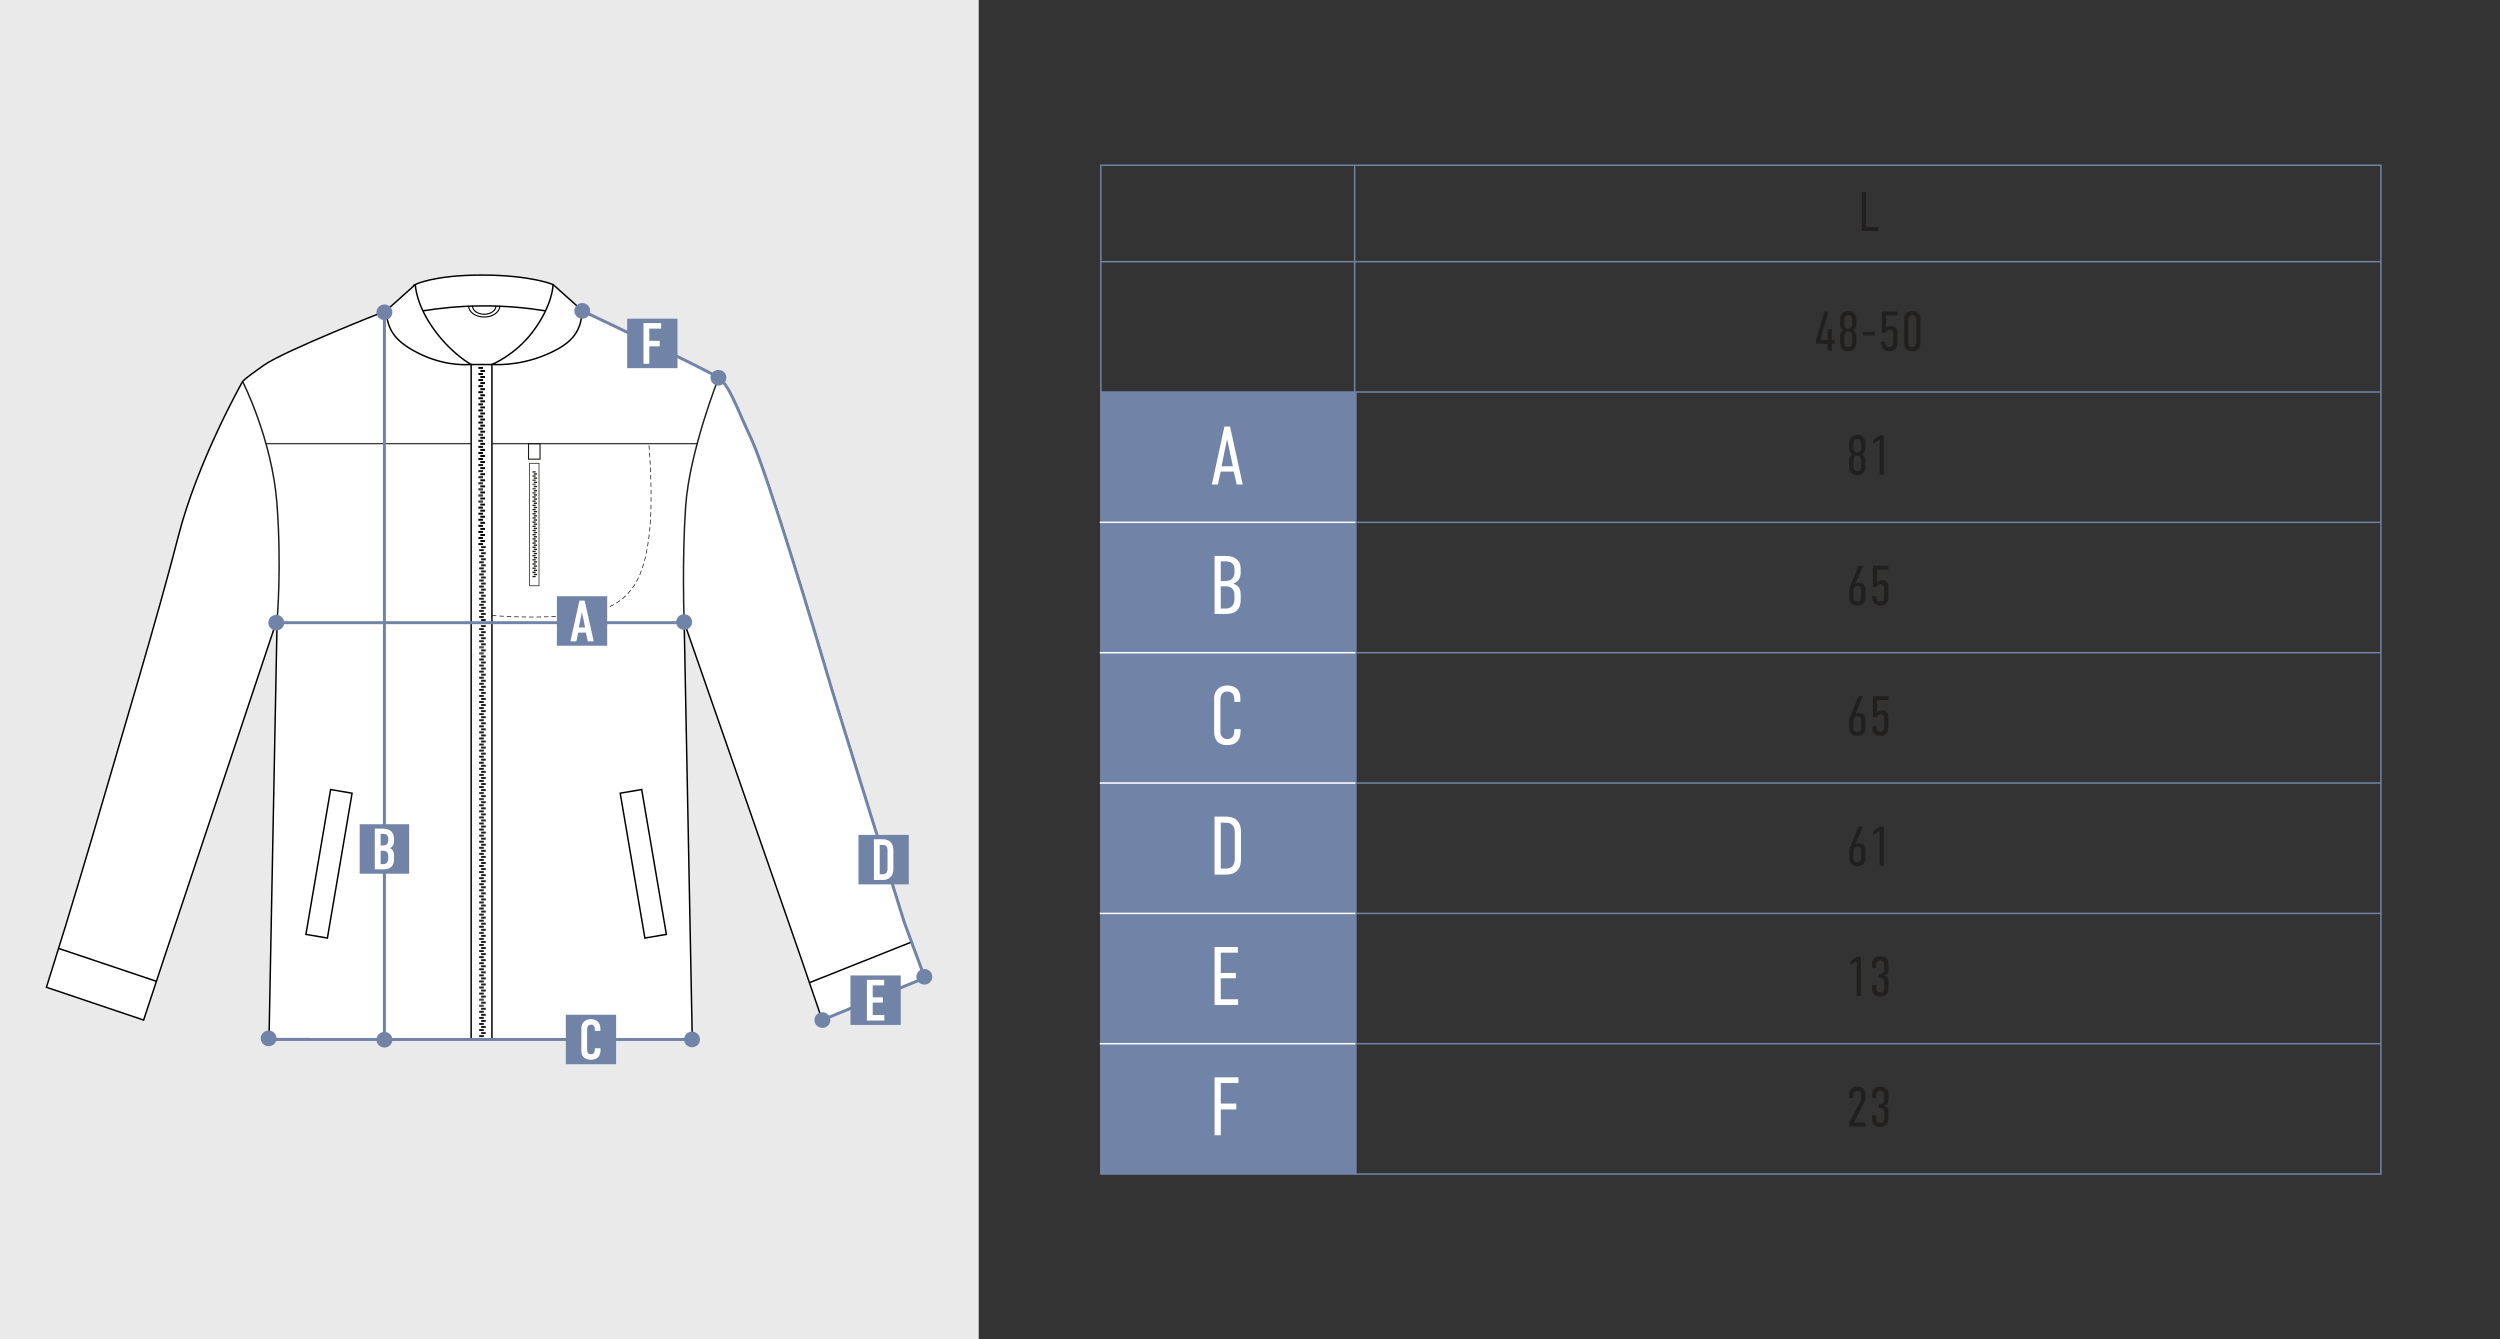 <?xml version="1.0" encoding="UTF-8"?> <svg xmlns="http://www.w3.org/2000/svg" id="_Слой_1" data-name="Слой_1" version="1.1" viewBox="0 0 1680 900"><rect x="0" y="0" width="1680" height="900" fill="#333333" stroke="none"/><defs><style> .st0 { fill: #221f1f; } .st1, .st2, .st3, .st4, .st5, .st6, .st7, .st8, .st9 { stroke-miterlimit: 10; } .st1, .st2, .st3, .st10, .st6, .st7, .st8, .st9 { fill: none; } .st1, .st3, .st5 { stroke: #000; } .st2, .st3 { stroke-width: .75px; } .st2, .st4, .st6, .st8 { stroke: #1d1d1b; } .st11, .st4, .st5 { fill: #fff; } .st4, .st8 { stroke-width: .5px; } .st10 { stroke: #fff; stroke-linejoin: round; } .st7, .st9 { stroke: #7184a8; } .st8 { stroke-dasharray: 3 2; } .st12 { fill: #1d1d1b; } .st13 { fill: #7184a8; } .st14 { fill: #eaeaea; } .st9 { stroke-width: 2px; } </style></defs><rect class="st14" width="657.69" height="900"></rect><polyline class="st7" points="910.11 111.05 1600 111.05 1600 788.96 910.11 788.96"></polyline><rect class="st7" x="739.77" y="111.04" width="170.55" height="677.92"></rect><line class="st7" x1="739.77" y1="175.84" x2="1600" y2="175.84"></line><line class="st7" x1="739.29" y1="263.43" x2="1599.9" y2="263.43"></line><line class="st7" x1="910.32" y1="351.02" x2="1600" y2="351.02"></line><line class="st7" x1="910.32" y1="438.61" x2="1600" y2="438.61"></line><line class="st7" x1="910.32" y1="526.2" x2="1600" y2="526.2"></line><line class="st7" x1="910.32" y1="613.79" x2="1600" y2="613.79"></line><line class="st7" x1="910.32" y1="701.37" x2="1600" y2="701.37"></line><path class="st0" d="M1253.99,128.84v23.74h8.32v2.6h-11.14v-26.34h2.82Z"></path><g><path class="st0" d="M1228.78,209.33l-5.61,19.19h4.97v-7.3h2.82v7.34h1.88v2.48h-1.88v4.63h-2.82v-4.63h-7.79v-2.48l5.68-19.23h2.75Z"></path><path class="st0" d="M1247.48,217.76c0,1.32-.19,2.82-2.11,4.18,1.84,1.17,2.11,3.01,2.11,4.4v3.95c0,.68-.04,5.76-5.46,5.76s-5.46-5.08-5.46-5.76v-3.95c0-1.39.26-3.24,2.11-4.4-1.92-1.35-2.11-2.86-2.11-4.18v-3.05c0-.68.04-5.76,5.46-5.76s5.46,5.08,5.46,5.76v3.05ZM1242.02,220.88c2.48,0,2.63-2.33,2.63-3.57v-2.07c0-1.2-.15-3.54-2.63-3.54s-2.63,2.33-2.63,3.54v2.07c0,1.24.15,3.57,2.63,3.57ZM1242.02,233.3c2.48,0,2.63-2.33,2.63-3.54v-3.42c0-1.2-.15-3.57-2.63-3.57s-2.63,2.37-2.63,3.57v3.42c0,1.2.15,3.54,2.63,3.54Z"></path><path class="st0" d="M1259.86,223.03v2.41h-8.05v-2.41h8.05Z"></path><path class="st0" d="M1275.06,209.33v2.6h-7.6v8.58c1.36-1.35,2.56-1.58,3.65-1.58,2.29,0,3.95,1.5,3.95,4.25v7.41c0,1.77-.49,5.46-5.34,5.46-4.4,0-5.49-3.31-5.49-5.23v-1.24h2.82v.75c0,1.13.41,2.97,2.56,2.97,2.48,0,2.63-2.18,2.63-2.97v-5.95c0-1.2-.53-2.86-2.41-2.86-1.02,0-1.99.53-2.48,1.99h-2.71v-14.19h10.42Z"></path><path class="st0" d="M1290.56,230.48c0,1.99-.68,5.57-5.49,5.57s-5.49-3.57-5.49-5.57v-15.96c0-1.99.68-5.57,5.49-5.57s5.49,3.57,5.49,5.57v15.96ZM1287.74,214.9c0-1.47-.6-3.2-2.67-3.2s-2.67,1.73-2.67,3.2v15.2c0,1.47.6,3.2,2.67,3.2s2.67-1.73,2.67-3.2v-15.2Z"></path></g><g><path class="st0" d="M1253.57,301.06c0,1.32-.19,2.82-2.11,4.18,1.84,1.17,2.11,3.01,2.11,4.4v3.95c0,.68-.04,5.76-5.46,5.76s-5.46-5.08-5.46-5.76v-3.95c0-1.39.26-3.24,2.11-4.4-1.92-1.35-2.11-2.86-2.11-4.18v-3.05c0-.68.04-5.76,5.46-5.76s5.46,5.08,5.46,5.76v3.05ZM1248.12,304.18c2.48,0,2.63-2.33,2.63-3.57v-2.07c0-1.2-.15-3.54-2.63-3.54s-2.63,2.33-2.63,3.54v2.07c0,1.24.15,3.57,2.63,3.57ZM1248.12,316.6c2.48,0,2.63-2.33,2.63-3.54v-3.42c0-1.2-.15-3.57-2.63-3.57s-2.63,2.37-2.63,3.57v3.42c0,1.2.15,3.54,2.63,3.54Z"></path><path class="st0" d="M1263.13,295.56l-4.25,2.67v-2.67l4.33-2.94h2.75v26.34h-2.82v-23.4Z"></path></g><g><path class="st0" d="M1251.88,380.22l-5,12.08c.94-.68,2.03-.79,2.56-.79,1.35,0,4.1.75,4.1,4.59v5.38c0,4.25-2.63,5.46-5.49,5.46-3.99,0-5.34-2.93-5.34-5.23v-4.33c0-2.22.75-3.69,1.39-5.31l4.78-11.85h3.01ZM1250.72,396.51c0-1.09-.49-2.78-2.41-2.78-.98,0-2.79.83-2.79,3.2v4.4c0,.75.04,2.86,2.48,2.86,2.29,0,2.71-1.77,2.71-3.2v-4.48Z"></path><path class="st0" d="M1268.97,380.22v2.6h-7.6v8.58c1.36-1.35,2.56-1.58,3.65-1.58,2.29,0,3.95,1.5,3.95,4.25v7.41c0,1.77-.49,5.46-5.34,5.46-4.4,0-5.49-3.31-5.49-5.23v-1.24h2.82v.75c0,1.13.41,2.97,2.56,2.97,2.48,0,2.63-2.18,2.63-2.97v-5.95c0-1.2-.53-2.86-2.41-2.86-1.02,0-1.99.53-2.48,1.99h-2.71v-14.19h10.42Z"></path></g><g><path class="st0" d="M1251.88,467.8l-5,12.08c.94-.68,2.03-.79,2.56-.79,1.35,0,4.1.75,4.1,4.59v5.38c0,4.25-2.63,5.46-5.49,5.46-3.99,0-5.34-2.93-5.34-5.23v-4.33c0-2.22.75-3.69,1.39-5.31l4.78-11.85h3.01ZM1250.72,484.1c0-1.09-.49-2.78-2.41-2.78-.98,0-2.79.83-2.79,3.2v4.4c0,.75.04,2.86,2.48,2.86,2.29,0,2.71-1.77,2.71-3.2v-4.48Z"></path><path class="st0" d="M1268.97,467.8v2.6h-7.6v8.58c1.36-1.35,2.56-1.58,3.65-1.58,2.29,0,3.95,1.5,3.95,4.25v7.41c0,1.77-.49,5.46-5.34,5.46-4.4,0-5.49-3.31-5.49-5.23v-1.24h2.82v.75c0,1.13.41,2.97,2.56,2.97,2.48,0,2.63-2.18,2.63-2.97v-5.95c0-1.2-.53-2.86-2.41-2.86-1.02,0-1.99.53-2.48,1.99h-2.71v-14.19h10.42Z"></path></g><g><path class="st0" d="M1251.88,555.39l-5,12.08c.94-.68,2.03-.79,2.56-.79,1.35,0,4.1.75,4.1,4.59v5.38c0,4.25-2.63,5.46-5.49,5.46-3.99,0-5.34-2.94-5.34-5.23v-4.33c0-2.22.75-3.69,1.39-5.3l4.78-11.85h3.01ZM1250.72,571.68c0-1.09-.49-2.78-2.41-2.78-.98,0-2.79.83-2.79,3.2v4.4c0,.75.04,2.86,2.48,2.86,2.29,0,2.71-1.77,2.71-3.2v-4.48Z"></path><path class="st0" d="M1263.13,558.33l-4.25,2.67v-2.67l4.33-2.94h2.75v26.34h-2.82v-23.4Z"></path></g><g><path class="st0" d="M1247.7,645.92l-4.25,2.67v-2.67l4.33-2.94h2.75v26.34h-2.82v-23.4Z"></path><path class="st0" d="M1258.05,647.65c0-1.69.9-5.04,5.38-5.04,2.48,0,5.61.9,5.61,4.89v3.65c0,1.66-.3,3.69-2.71,4.48,2.67.71,2.71,2.97,2.71,4.36v4.33c0,2.97-1.66,5.38-5.68,5.38-2,0-5.31-.87-5.31-4.89v-2.97h2.82v1.99c0,1.28.38,3.12,2.71,3.12,1.24,0,2.63-.56,2.63-2.9v-4.25c0-1.47-.68-2.79-2.71-2.79h-.9v-2.52h.94c2.03,0,2.67-1.62,2.67-2.9v-3.5c0-1.47-.94-2.75-2.75-2.75-2.14,0-2.6,2.11-2.6,3.24v1.77h-2.82v-2.71Z"></path></g><g><path class="st0" d="M1242.63,736.1c0-5.27,3.65-5.91,5.53-5.91,3.31,0,5.42,1.99,5.42,5.46v1.77c0,1.39-.6,3.2-1.13,4.18l-6.77,12.72h7.9v2.6h-10.95v-2.48l6.85-13.09c.83-1.58,1.28-2.82,1.28-4.63v-.6c0-1.69-.56-3.16-2.67-3.16-2.45,0-2.63,2.18-2.63,3.69v1.32h-2.82v-1.84Z"></path><path class="st0" d="M1258.05,735.24c0-1.69.9-5.04,5.38-5.04,2.48,0,5.61.9,5.61,4.89v3.65c0,1.66-.3,3.69-2.71,4.48,2.67.71,2.71,2.97,2.71,4.36v4.33c0,2.97-1.66,5.38-5.68,5.38-2,0-5.31-.87-5.31-4.89v-2.97h2.82v1.99c0,1.28.38,3.12,2.71,3.12,1.24,0,2.63-.56,2.63-2.9v-4.25c0-1.47-.68-2.79-2.71-2.79h-.9v-2.52h.94c2.03,0,2.67-1.62,2.67-2.9v-3.5c0-1.47-.94-2.75-2.75-2.75-2.14,0-2.6,2.11-2.6,3.24v1.77h-2.82v-2.71Z"></path></g><rect class="st13" x="739.54" y="263.43" width="172.13" height="525.53"></rect><path class="st11" d="M831.05,325.6l-1.95-8.68h-8.79l-1.89,8.68h-4.06l8.46-38.95h3.78l8.51,38.95h-4.06ZM824.6,294.99l-3.73,18.36h7.62l-3.9-18.36Z"></path><path class="st11" d="M824.1,373.6c5.34,0,9.63,2.78,9.63,8.57v2.45c0,3.45-1.17,6.01-4.9,7.62,4.73,1.56,4.9,5.12,4.9,7.68v3.06c0,2.45-.22,9.57-9.57,9.57h-7.96v-38.95h7.9ZM820.37,390.41h3.23c4.73,0,5.95-3.06,5.95-5.79v-2.5c0-2.45-1.72-4.9-5.68-4.9h-3.51v13.19ZM820.37,408.94h3.39c3.39,0,5.79-2.11,5.79-6.68v-2.78c0-2.5-1.56-5.45-5.45-5.45h-3.73v14.91Z"></path><path class="st11" d="M829.44,469.6c0-1.39-.56-4.9-4.56-4.9-4.4,0-4.79,3.79-4.79,5.9v20.98c0,1.39.61,5.06,4.51,5.06,2.17,0,4.84-.95,4.84-5.45v-1.22h4.23v1.45c0,5.57-2.56,9.29-9.24,9.29-7.79,0-8.51-6.34-8.51-8.57v-23.04c0-4.4,3.06-8.46,8.74-8.46,4.84,0,8.85,2.34,8.85,8.52v2.5h-4.06v-2.06Z"></path><path class="st11" d="M823.98,548.78c2.11,0,5.29.33,7.62,2.89,2.06,2.34,2.34,5.12,2.34,7.79v17.58c0,2.67-.28,5.45-2.34,7.79-2.34,2.56-5.51,2.89-7.62,2.89h-7.79v-38.95h7.79ZM829.77,576.72v-16.92c0-1.45-.06-3.78-1.56-5.34-1.34-1.45-3.06-1.61-4.45-1.61h-3.39v30.83h3.39c1.39,0,3.12-.17,4.45-1.61,1.5-1.56,1.56-3.9,1.56-5.34Z"></path><path class="st11" d="M816.19,636.37h15.64v3.84h-11.46v13.58h10.13v3.62h-10.13v14.08h11.63v3.84h-15.8v-38.95Z"></path><path class="st11" d="M816.19,723.96h16.03v3.84h-11.85v13.8h10.41v3.95h-10.41v17.36h-4.17v-38.95Z"></path><line class="st10" x1="739.05" y1="351.02" x2="910.82" y2="351.02"></line><line class="st10" x1="739.05" y1="438.61" x2="910.82" y2="438.61"></line><line class="st10" x1="739.05" y1="526.2" x2="910.82" y2="526.2"></line><line class="st10" x1="739.05" y1="613.79" x2="910.82" y2="613.79"></line><line class="st10" x1="739.05" y1="701.37" x2="910.82" y2="701.37"></line><g><path class="st5" d="M279.12,191.19l-19.78,17.71s-68.13,26.71-82.22,36.65c-14.09,9.94-14.09,10.82-14.09,10.82,0,0-30.38,53.53-43.36,104.62-12.98,51.09-40.11,141.12-49.44,173.44-10.34,35.84-26.2,87.86-26.2,87.86l-12.83,41.16,65.31,22.04,14.32-43.35,75.4-225.92-5.45,281.74,284.43.55-5.45-280.38,77.95,224.01,14.83,43.35,69.05-28.36-13.66-36.96s-46.83-149.54-52.63-169.7c-5.8-20.16-39.77-133.12-50.27-155.49-10.49-22.37-14.64-35.9-22.09-41.15-7.46-5.25-91.52-44.93-91.52-44.93l-19.78-17.71s-15.05-6.34-47.77-6.34-44.78,6.34-44.78,6.34Z"></path><rect class="st1" x="316.61" y="244.95" width="13.97" height="453.3"></rect><g><polygon points="321.48 262.91 321.48 263.56 321.48 264.22 324.6 264.22 324.6 263.56 324.6 262.91 321.48 262.91"></polygon><rect x="322.78" y="264.95" width="3.12" height="1.32"></rect><polygon points="321.48 266.99 321.48 267.65 321.48 268.3 324.6 268.3 324.6 267.65 324.6 266.99 321.48 266.99"></polygon><rect x="322.78" y="269.03" width="3.12" height="1.32"></rect><polygon points="321.48 271.07 321.48 271.73 321.48 271.73 321.48 272.38 324.6 272.38 324.6 271.73 324.6 271.73 324.6 271.07 321.48 271.07"></polygon><rect x="322.78" y="273.11" width="3.12" height="1.32"></rect><polygon points="321.48 275.15 321.48 275.81 321.48 276.47 324.6 276.47 324.6 275.81 324.6 275.15 321.48 275.15"></polygon><polygon points="321.48 250.66 321.48 251.32 321.48 251.97 324.6 251.97 324.6 251.32 324.6 250.66 321.48 250.66"></polygon><rect x="322.78" y="252.7" width="3.12" height="1.32"></rect><polygon points="321.48 254.74 321.48 255.4 321.48 256.06 324.6 256.06 324.6 255.4 324.6 254.74 321.48 254.74"></polygon><rect x="322.78" y="256.79" width="3.12" height="1.32"></rect><polygon points="321.48 258.82 321.48 259.48 321.48 259.48 321.48 260.14 324.6 260.14 324.6 259.48 324.6 259.48 324.6 258.82 321.48 258.82"></polygon><rect x="322.78" y="260.87" width="3.12" height="1.32"></rect><polygon points="321.48 246.58 321.48 247.24 321.48 247.89 324.6 247.89 324.6 247.24 324.6 246.58 321.48 246.58"></polygon><rect x="322.78" y="248.62" width="3.12" height="1.32"></rect><rect x="322.78" y="277.2" width="3.12" height="1.32"></rect><polygon points="321.48 279.23 321.48 279.89 321.48 279.89 321.48 280.55 324.6 280.55 324.6 279.89 324.6 279.89 324.6 279.23 321.48 279.23"></polygon><rect x="322.78" y="281.28" width="3.12" height="1.32"></rect><polygon points="321.48 283.32 321.48 283.97 321.48 284.63 324.6 284.63 324.6 283.97 324.6 283.32 321.48 283.32"></polygon><rect x="322.78" y="285.36" width="3.12" height="1.32"></rect><polygon points="321.48 287.4 321.48 288.06 321.48 288.06 321.48 288.71 324.6 288.71 324.6 288.06 324.6 288.06 324.6 287.4 321.48 287.4"></polygon><rect x="322.78" y="289.44" width="3.12" height="1.32"></rect><rect x="321.48" y="291.48" width="3.12" height=".66"></rect><rect x="321.48" y="292.14" width="3.12" height=".66"></rect><rect x="321.48" y="295.56" width="3.12" height=".66"></rect><rect x="322.78" y="293.53" width="3.12" height="1.32"></rect><rect x="321.48" y="296.22" width="3.12" height=".66"></rect><rect x="321.48" y="299.65" width="3.12" height=".66"></rect><rect x="322.78" y="297.61" width="3.12" height="1.32"></rect><rect x="321.48" y="300.3" width="3.12" height=".66"></rect><rect x="321.48" y="303.73" width="3.12" height=".66"></rect><rect x="322.78" y="301.69" width="3.12" height="1.32"></rect><rect x="321.48" y="304.38" width="3.12" height=".66"></rect><rect x="321.48" y="307.81" width="3.12" height=".66"></rect><rect x="322.78" y="305.77" width="3.12" height="1.32"></rect><rect x="321.48" y="308.47" width="3.12" height=".66"></rect><rect x="321.48" y="311.89" width="3.12" height=".66"></rect><rect x="322.78" y="309.85" width="3.12" height="1.32"></rect><rect x="321.48" y="312.55" width="3.12" height=".66"></rect><rect x="321.48" y="315.97" width="3.12" height=".66"></rect><rect x="322.78" y="313.93" width="3.12" height="1.32"></rect><rect x="321.48" y="316.63" width="3.12" height=".66"></rect><rect x="321.48" y="320.05" width="3.12" height=".66"></rect><rect x="322.78" y="318.02" width="3.12" height="1.32"></rect><rect x="321.48" y="320.71" width="3.12" height=".66"></rect><rect x="321.48" y="324.14" width="3.12" height=".66"></rect><rect x="322.78" y="322.1" width="3.12" height="1.32"></rect><rect x="321.48" y="324.79" width="3.12" height=".66"></rect><rect x="321.48" y="328.22" width="3.12" height=".66"></rect><rect x="322.78" y="326.18" width="3.12" height="1.32"></rect><rect x="321.48" y="328.88" width="3.12" height=".66"></rect><rect x="321.48" y="332.3" width="3.12" height=".66"></rect><rect x="322.78" y="330.26" width="3.12" height="1.32"></rect><rect x="321.48" y="332.96" width="3.12" height=".66"></rect><rect x="321.48" y="336.38" width="3.12" height=".66"></rect><rect x="322.78" y="334.34" width="3.12" height="1.32"></rect><rect x="321.48" y="337.04" width="3.12" height=".66"></rect><rect x="322.78" y="338.43" width="3.12" height="1.32"></rect><polygon points="321.48 340.46 321.48 341.12 321.48 341.12 321.48 341.78 324.6 341.78 324.6 341.12 324.6 341.12 324.6 340.46 321.48 340.46"></polygon><rect x="322.78" y="342.51" width="3.12" height="1.32"></rect><polygon points="321.48 344.55 321.48 345.2 321.48 345.86 324.6 345.86 324.6 345.2 324.6 344.55 321.48 344.55"></polygon><rect x="322.78" y="346.59" width="3.12" height="1.32"></rect><polygon points="321.48 348.63 321.48 349.28 321.48 349.29 321.48 349.94 324.6 349.94 324.6 349.29 324.6 349.28 324.6 348.63 321.48 348.63"></polygon><rect x="322.78" y="350.67" width="3.12" height="1.32"></rect><polygon points="321.48 352.71 321.48 353.37 321.48 354.03 324.6 354.03 324.6 353.37 324.6 352.71 321.48 352.71"></polygon><rect x="322.78" y="354.76" width="3.12" height="1.32"></rect><polygon points="321.48 356.79 321.48 357.45 321.48 358.11 324.6 358.11 324.6 357.45 324.6 356.79 321.48 356.79"></polygon><rect x="322.78" y="358.84" width="3.12" height="1.32"></rect><polygon points="321.48 360.88 321.48 361.53 321.48 362.19 324.6 362.19 324.6 361.53 324.6 360.88 321.48 360.88"></polygon><rect x="322.78" y="362.92" width="3.12" height="1.32"></rect><polygon points="321.48 364.96 321.48 365.61 321.48 366.27 324.6 366.27 324.6 365.61 324.6 364.96 321.48 364.96"></polygon></g><g><rect class="st12" x="323.3" y="367" width="3.12" height="1.32"></rect><polygon class="st12" points="322 369.04 322 369.7 322 370.35 325.12 370.35 325.12 369.7 325.12 369.04 322 369.04"></polygon><rect class="st12" x="323.3" y="371.08" width="3.12" height="1.32"></rect><polygon class="st12" points="322 373.12 322 373.78 322 373.78 322 374.44 325.12 374.44 325.12 373.78 325.12 373.78 325.12 373.12 322 373.12"></polygon><rect class="st12" x="323.3" y="375.17" width="3.12" height="1.32"></rect><polygon class="st12" points="322 377.2 322 377.86 322 378.52 325.12 378.52 325.12 377.86 325.12 377.2 322 377.2"></polygon><rect class="st12" x="323.3" y="379.25" width="3.12" height="1.32"></rect><polygon class="st12" points="322 381.29 322 381.94 322 381.94 322 382.6 325.12 382.6 325.12 381.94 325.12 381.94 325.12 381.29 322 381.29"></polygon><rect class="st12" x="323.3" y="383.33" width="3.12" height="1.32"></rect><polygon class="st12" points="322 385.37 322 386.02 322 386.68 325.12 386.68 325.12 386.02 325.12 385.37 322 385.37"></polygon><rect class="st12" x="323.3" y="387.41" width="3.12" height="1.32"></rect><polygon class="st12" points="322 389.45 322 390.11 322 390.11 322 390.76 325.12 390.76 325.12 390.11 325.12 390.11 325.12 389.45 322 389.45"></polygon><rect class="st12" x="323.3" y="391.49" width="3.12" height="1.32"></rect><polygon class="st12" points="322 393.53 322 394.19 322 394.85 325.12 394.85 325.12 394.19 325.12 393.53 322 393.53"></polygon><rect class="st12" x="323.3" y="395.58" width="3.12" height="1.32"></rect><polygon class="st12" points="322 397.62 322 398.27 322 398.93 325.12 398.93 325.12 398.27 325.12 397.62 322 397.62"></polygon><rect class="st12" x="323.3" y="399.66" width="3.12" height="1.32"></rect><polygon class="st12" points="322 401.7 322 402.35 322 403.01 325.12 403.01 325.12 402.35 325.12 401.7 322 401.7"></polygon><rect class="st12" x="323.3" y="403.74" width="3.12" height="1.32"></rect><polygon class="st12" points="322 405.78 322 406.44 322 407.09 325.12 407.09 325.12 406.44 325.12 405.78 322 405.78"></polygon><rect class="st12" x="323.3" y="407.82" width="3.12" height="1.32"></rect><polygon class="st12" points="322 409.86 322 410.52 322 410.52 322 411.18 325.12 411.18 325.12 410.52 325.12 410.52 325.12 409.86 322 409.86"></polygon><rect class="st12" x="323.3" y="411.9" width="3.12" height="1.32"></rect><polygon class="st12" points="322 413.94 322 414.6 322 415.26 325.12 415.26 325.12 414.6 325.12 413.94 322 413.94"></polygon><polygon class="st12" points="322 418.03 322 418.68 322 419.34 325.12 419.34 325.12 418.68 325.12 418.03 322 418.03"></polygon><polygon class="st12" points="322 422.11 322 422.77 322 423.42 325.12 423.42 325.12 422.77 325.12 422.11 322 422.11"></polygon><rect class="st12" x="323.3" y="415.99" width="3.12" height="1.32"></rect><rect class="st12" x="323.3" y="420.07" width="3.12" height="1.32"></rect><rect class="st12" x="323.3" y="424.15" width="3.12" height="1.32"></rect><polygon class="st12" points="322 426.19 322 426.84 322 427.5 325.12 427.5 325.12 426.84 325.12 426.19 322 426.19"></polygon><rect class="st12" x="323.3" y="428.23" width="3.12" height="1.32"></rect><polygon class="st12" points="322 430.27 322 430.93 322 431.58 325.12 431.58 325.12 430.93 325.12 430.27 322 430.27"></polygon><rect class="st12" x="322" y="434.35" width="3.12" height=".66"></rect><rect class="st12" x="323.3" y="432.31" width="3.12" height="1.32"></rect><rect class="st12" x="322" y="435.01" width="3.12" height=".66"></rect><rect class="st12" x="322" y="438.43" width="3.12" height=".66"></rect><rect class="st12" x="323.3" y="436.4" width="3.12" height="1.32"></rect><rect class="st12" x="322" y="439.09" width="3.12" height=".66"></rect><rect class="st12" x="323.3" y="440.48" width="3.12" height="1.32"></rect><polygon class="st12" points="322 442.52 322 443.17 322 443.17 322 443.83 325.12 443.83 325.12 443.17 325.12 443.17 325.12 442.52 322 442.52"></polygon><rect class="st12" x="323.3" y="444.56" width="3.12" height="1.32"></rect><polygon class="st12" points="322 446.6 322 447.25 322 447.91 325.12 447.91 325.12 447.25 325.12 446.6 322 446.6"></polygon><rect class="st12" x="323.3" y="448.64" width="3.12" height="1.32"></rect><polygon class="st12" points="322 450.68 322 451.34 322 451.34 322 451.99 325.12 451.99 325.12 451.34 325.12 451.34 325.12 450.68 322 450.68"></polygon><rect class="st12" x="323.3" y="452.72" width="3.12" height="1.32"></rect><polygon class="st12" points="322 454.76 322 455.42 322 456.08 325.12 456.08 325.12 455.42 325.12 454.76 322 454.76"></polygon><rect class="st12" x="323.3" y="456.81" width="3.12" height="1.32"></rect><polygon class="st12" points="322 458.85 322 459.5 322 460.16 325.12 460.16 325.12 459.5 325.12 458.85 322 458.85"></polygon><rect class="st12" x="323.3" y="460.89" width="3.12" height="1.32"></rect><polygon class="st12" points="322 462.93 322 463.58 322 464.24 325.12 464.24 325.12 463.58 325.12 462.93 322 462.93"></polygon><rect class="st12" x="323.3" y="464.97" width="3.12" height="1.32"></rect><polygon class="st12" points="322 467.01 322 467.67 322 468.32 325.12 468.32 325.12 467.67 325.12 467.01 322 467.01"></polygon></g><g><rect class="st12" x="323.3" y="469.05" width="3.12" height="1.32"></rect><polygon class="st12" points="322 471.09 322 471.75 322 471.75 322 472.41 325.12 472.41 325.12 471.75 325.12 471.75 325.12 471.09 322 471.09"></polygon><rect class="st12" x="323.3" y="473.13" width="3.12" height="1.32"></rect><polygon class="st12" points="322 475.17 322 475.83 322 476.49 325.12 476.49 325.12 475.83 325.12 475.17 322 475.17"></polygon><rect class="st12" x="323.3" y="477.22" width="3.12" height="1.32"></rect><polygon class="st12" points="322 479.26 322 479.91 322 479.91 322 480.57 325.12 480.57 325.12 479.91 325.12 479.91 325.12 479.26 322 479.26"></polygon><rect class="st12" x="323.3" y="481.3" width="3.12" height="1.32"></rect><polygon class="st12" points="322 483.34 322 483.99 322 484.65 325.12 484.65 325.12 483.99 325.12 483.34 322 483.34"></polygon><rect class="st12" x="323.3" y="485.38" width="3.12" height="1.32"></rect><polygon class="st12" points="322 487.42 322 488.08 322 488.08 322 488.73 325.12 488.73 325.12 488.08 325.12 488.08 325.12 487.42 322 487.42"></polygon><rect class="st12" x="323.3" y="489.46" width="3.12" height="1.32"></rect><polygon class="st12" points="322 491.5 322 492.16 322 492.82 325.12 492.82 325.12 492.16 325.12 491.5 322 491.5"></polygon><rect class="st12" x="323.3" y="493.55" width="3.12" height="1.32"></rect><polygon class="st12" points="322 495.58 322 496.24 322 496.9 325.12 496.9 325.12 496.24 325.12 495.58 322 495.58"></polygon><rect class="st12" x="323.3" y="497.63" width="3.12" height="1.32"></rect><polygon class="st12" points="322 499.67 322 500.32 322 500.98 325.12 500.98 325.12 500.32 325.12 499.67 322 499.67"></polygon><rect class="st12" x="323.3" y="501.71" width="3.12" height="1.32"></rect><polygon class="st12" points="322 503.75 322 504.41 322 505.06 325.12 505.06 325.12 504.41 325.12 503.75 322 503.75"></polygon><rect class="st12" x="323.3" y="505.79" width="3.12" height="1.32"></rect><polygon class="st12" points="322 507.83 322 508.49 322 508.49 322 509.15 325.12 509.15 325.12 508.49 325.12 508.49 325.12 507.83 322 507.83"></polygon><rect class="st12" x="323.3" y="509.87" width="3.12" height="1.32"></rect><polygon class="st12" points="322 511.91 322 512.57 322 513.23 325.12 513.23 325.12 512.57 325.12 511.91 322 511.91"></polygon><polygon class="st12" points="322 516 322 516.65 322 517.31 325.12 517.31 325.12 516.65 325.12 516 322 516"></polygon><polygon class="st12" points="322 520.08 322 520.74 322 521.39 325.12 521.39 325.12 520.74 325.12 520.08 322 520.08"></polygon><rect class="st12" x="323.3" y="513.95" width="3.12" height="1.32"></rect><rect class="st12" x="323.3" y="518.04" width="3.12" height="1.32"></rect><rect class="st12" x="323.3" y="522.12" width="3.12" height="1.32"></rect><polygon class="st12" points="322 524.16 322 524.81 322 525.47 325.12 525.47 325.12 524.81 325.12 524.16 322 524.16"></polygon><rect class="st12" x="323.3" y="526.2" width="3.12" height="1.32"></rect><polygon class="st12" points="322 528.24 322 528.9 322 529.55 325.12 529.55 325.12 528.9 325.12 528.24 322 528.24"></polygon><rect class="st12" x="322" y="532.32" width="3.12" height=".66"></rect><rect class="st12" x="323.3" y="530.28" width="3.12" height="1.32"></rect><rect class="st12" x="322" y="532.98" width="3.12" height=".66"></rect><rect class="st12" x="322" y="536.4" width="3.12" height=".66"></rect><rect class="st12" x="323.3" y="534.36" width="3.12" height="1.32"></rect><rect class="st12" x="322" y="537.06" width="3.12" height=".66"></rect><rect class="st12" x="323.3" y="538.45" width="3.12" height="1.32"></rect><polygon class="st12" points="322 540.48 322 541.14 322 541.14 322 541.8 325.12 541.8 325.12 541.14 325.12 541.14 325.12 540.48 322 540.48"></polygon><rect class="st12" x="323.3" y="542.53" width="3.12" height="1.32"></rect><polygon class="st12" points="322 544.57 322 545.22 322 545.88 325.12 545.88 325.12 545.22 325.12 544.57 322 544.57"></polygon><rect class="st12" x="323.3" y="546.61" width="3.12" height="1.32"></rect><polygon class="st12" points="322 548.65 322 549.31 322 549.31 322 549.96 325.12 549.96 325.12 549.31 325.12 549.31 325.12 548.65 322 548.65"></polygon><rect class="st12" x="323.3" y="550.69" width="3.12" height="1.32"></rect><polygon class="st12" points="322 552.73 322 553.39 322 554.05 325.12 554.05 325.12 553.39 325.12 552.73 322 552.73"></polygon><rect class="st12" x="323.3" y="554.78" width="3.12" height="1.32"></rect><polygon class="st12" points="322 556.81 322 557.47 322 558.13 325.12 558.13 325.12 557.47 325.12 556.81 322 556.81"></polygon><rect class="st12" x="323.3" y="558.86" width="3.12" height="1.32"></rect><polygon class="st12" points="322 560.9 322 561.55 322 562.21 325.12 562.21 325.12 561.55 325.12 560.9 322 560.9"></polygon><rect class="st12" x="323.3" y="562.94" width="3.12" height="1.32"></rect><polygon class="st12" points="322 564.98 322 565.64 322 566.29 325.12 566.29 325.12 565.64 325.12 564.98 322 564.98"></polygon></g><g><rect class="st12" x="323.3" y="567.02" width="3.12" height="1.32"></rect><polygon class="st12" points="322 569.06 322 569.72 322 570.38 325.12 570.38 325.12 569.72 325.12 569.06 322 569.06"></polygon><rect class="st12" x="323.3" y="571.1" width="3.12" height="1.32"></rect><polygon class="st12" points="322 573.14 322 573.8 322 573.8 322 574.46 325.12 574.46 325.12 573.8 325.12 573.8 325.12 573.14 322 573.14"></polygon><rect class="st12" x="323.3" y="575.18" width="3.12" height="1.32"></rect><polygon class="st12" points="322 577.22 322 577.88 322 578.54 325.12 578.54 325.12 577.88 325.12 577.22 322 577.22"></polygon><rect class="st12" x="323.3" y="579.27" width="3.12" height="1.32"></rect><polygon class="st12" points="322 581.31 322 581.96 322 581.96 322 582.62 325.12 582.62 325.12 581.96 325.12 581.96 325.12 581.31 322 581.31"></polygon><rect class="st12" x="323.3" y="583.35" width="3.12" height="1.32"></rect><polygon class="st12" points="322 585.39 322 586.05 322 586.71 325.12 586.71 325.12 586.05 325.12 585.39 322 585.39"></polygon><rect class="st12" x="323.3" y="587.43" width="3.12" height="1.32"></rect><polygon class="st12" points="322 589.47 322 590.13 322 590.79 325.12 590.79 325.12 590.13 325.12 589.47 322 589.47"></polygon><rect class="st12" x="323.3" y="591.52" width="3.12" height="1.32"></rect><polygon class="st12" points="322 593.55 322 594.21 322 594.87 325.12 594.87 325.12 594.21 325.12 593.55 322 593.55"></polygon><rect class="st12" x="323.3" y="595.6" width="3.12" height="1.32"></rect><polygon class="st12" points="322 597.64 322 598.29 322 598.95 325.12 598.95 325.12 598.29 325.12 597.64 322 597.64"></polygon><rect class="st12" x="323.3" y="599.68" width="3.12" height="1.32"></rect><polygon class="st12" points="322 601.72 322 602.38 322 602.38 322 603.03 325.12 603.03 325.12 602.38 325.12 602.38 325.12 601.72 322 601.72"></polygon><rect class="st12" x="323.3" y="603.76" width="3.12" height="1.32"></rect><polygon class="st12" points="322 605.8 322 606.46 322 607.12 325.12 607.12 325.12 606.46 325.12 605.8 322 605.8"></polygon><polygon class="st12" points="322 609.88 322 610.54 322 611.2 325.12 611.2 325.12 610.54 325.12 609.88 322 609.88"></polygon><polygon class="st12" points="322 613.97 322 614.62 322 615.28 325.12 615.28 325.12 614.62 325.12 613.97 322 613.97"></polygon><rect class="st12" x="323.3" y="607.84" width="3.12" height="1.32"></rect><rect class="st12" x="323.3" y="611.92" width="3.12" height="1.32"></rect><rect class="st12" x="323.3" y="616.01" width="3.12" height="1.32"></rect><polygon class="st12" points="322 618.04 322 618.7 322 619.36 325.12 619.36 325.12 618.7 325.12 618.04 322 618.04"></polygon><rect class="st12" x="323.3" y="620.09" width="3.12" height="1.32"></rect><polygon class="st12" points="322 622.13 322 622.78 322 623.44 325.12 623.44 325.12 622.78 325.12 622.13 322 622.13"></polygon><rect class="st12" x="322" y="626.21" width="3.12" height=".66"></rect><rect class="st12" x="323.3" y="624.17" width="3.12" height="1.32"></rect><rect class="st12" x="322" y="626.87" width="3.12" height=".66"></rect><rect class="st12" x="322" y="630.29" width="3.12" height=".66"></rect><rect class="st12" x="323.3" y="628.25" width="3.12" height="1.32"></rect><rect class="st12" x="322" y="630.95" width="3.12" height=".66"></rect><rect class="st12" x="323.3" y="632.33" width="3.12" height="1.32"></rect><polygon class="st12" points="322 634.37 322 635.03 322 635.03 322 635.69 325.12 635.69 325.12 635.03 325.12 635.03 325.12 634.37 322 634.37"></polygon><rect class="st12" x="323.3" y="636.41" width="3.12" height="1.32"></rect><polygon class="st12" points="322 638.45 322 639.11 322 639.77 325.12 639.77 325.12 639.11 325.12 638.45 322 638.45"></polygon><rect class="st12" x="323.3" y="640.5" width="3.12" height="1.32"></rect><polygon class="st12" points="322 642.54 322 643.19 322 643.19 322 643.85 325.12 643.85 325.12 643.19 325.12 643.19 325.12 642.54 322 642.54"></polygon><rect class="st12" x="323.3" y="644.58" width="3.12" height="1.32"></rect><polygon class="st12" points="322 646.62 322 647.28 322 647.94 325.12 647.94 325.12 647.28 325.12 646.62 322 646.62"></polygon><rect class="st12" x="323.3" y="648.66" width="3.12" height="1.32"></rect><polygon class="st12" points="322 650.7 322 651.36 322 652.02 325.12 652.02 325.12 651.36 325.12 650.7 322 650.7"></polygon><rect class="st12" x="323.3" y="652.75" width="3.12" height="1.32"></rect><polygon class="st12" points="322 654.78 322 655.44 322 656.1 325.12 656.1 325.12 655.44 325.12 654.78 322 654.78"></polygon><rect class="st12" x="323.3" y="656.83" width="3.12" height="1.32"></rect><polygon class="st12" points="322 658.87 322 659.52 322 660.18 325.12 660.18 325.12 659.52 325.12 658.87 322 658.87"></polygon><rect class="st12" x="323.3" y="660.91" width="3.12" height="1.32"></rect><polygon class="st12" points="322 662.95 322 663.6 322 664.26 325.12 664.26 325.12 663.6 325.12 662.95 322 662.95"></polygon><rect class="st12" x="323.3" y="664.99" width="3.12" height="1.32"></rect><polygon class="st12" points="322 667.03 322 667.69 322 668.34 325.12 668.34 325.12 667.69 325.12 667.03 322 667.03"></polygon><rect class="st12" x="322" y="671.11" width="3.12" height=".66"></rect><rect class="st12" x="323.3" y="669.07" width="3.12" height="1.32"></rect><rect class="st12" x="322" y="671.77" width="3.12" height=".66"></rect><rect class="st12" x="322" y="675.19" width="3.12" height=".66"></rect><rect class="st12" x="323.3" y="673.15" width="3.12" height="1.32"></rect><rect class="st12" x="322" y="675.85" width="3.12" height=".66"></rect><rect class="st12" x="323.3" y="677.24" width="3.12" height="1.32"></rect><polygon class="st12" points="322 679.27 322 679.93 322 679.93 322 680.59 325.12 680.59 325.12 679.93 325.12 679.93 325.12 679.27 322 679.27"></polygon><rect class="st12" x="323.3" y="681.32" width="3.12" height="1.32"></rect><polygon class="st12" points="322 683.36 322 684.01 322 684.67 325.12 684.67 325.12 684.01 325.12 683.36 322 683.36"></polygon><rect class="st12" x="323.3" y="685.4" width="3.12" height="1.32"></rect><polygon class="st12" points="322 687.44 322 688.1 322 688.1 322 688.75 325.12 688.75 325.12 688.1 325.12 688.1 325.12 687.44 322 687.44"></polygon><rect class="st12" x="323.3" y="689.48" width="3.12" height="1.32"></rect><polygon class="st12" points="322 691.52 322 692.18 322 692.84 325.12 692.84 325.12 692.18 325.12 691.52 322 691.52"></polygon><rect class="st12" x="323.3" y="693.57" width="3.12" height="1.32"></rect><polygon class="st12" points="322 695.6 322 696.26 322 696.92 325.12 696.92 325.12 696.26 325.12 695.6 322 695.6"></polygon></g><rect class="st4" x="355.85" y="311.34" width="6.36" height="82.3"></rect><g><rect class="st12" x="357.82" y="316.64" width="2.15" height=".45"></rect><rect class="st12" x="357.82" y="317.09" width="2.15" height=".45"></rect><rect class="st12" x="357.82" y="319.45" width="2.15" height=".45"></rect><rect class="st12" x="358.72" y="318.05" width="2.15" height=".91"></rect><rect class="st12" x="357.82" y="319.91" width="2.15" height=".45"></rect><rect class="st12" x="357.82" y="322.27" width="2.15" height=".45"></rect><rect class="st12" x="358.72" y="320.86" width="2.15" height=".91"></rect><rect class="st12" x="357.82" y="322.72" width="2.15" height=".45"></rect><rect class="st12" x="357.82" y="325.08" width="2.15" height=".45"></rect><rect class="st12" x="358.72" y="323.68" width="2.15" height=".91"></rect><rect class="st12" x="357.82" y="325.54" width="2.15" height=".45"></rect><rect class="st12" x="357.82" y="327.9" width="2.15" height=".45"></rect><rect class="st12" x="358.72" y="326.49" width="2.15" height=".91"></rect><rect class="st12" x="357.82" y="328.35" width="2.15" height=".45"></rect><rect class="st12" x="357.82" y="330.71" width="2.15" height=".45"></rect><rect class="st12" x="358.72" y="329.31" width="2.15" height=".91"></rect><rect class="st12" x="357.82" y="331.17" width="2.15" height=".45"></rect><rect class="st12" x="358.72" y="332.12" width="2.15" height=".91"></rect><polygon class="st12" points="357.82 333.53 357.82 333.98 357.82 334.43 359.97 334.43 359.97 333.98 359.97 333.53 357.82 333.53"></polygon><rect class="st12" x="358.72" y="334.94" width="2.15" height=".91"></rect><polygon class="st12" points="357.82 336.34 357.82 336.8 357.82 337.25 359.97 337.25 359.97 336.8 359.97 336.34 357.82 336.34"></polygon><rect class="st12" x="358.72" y="337.75" width="2.15" height=".91"></rect><polygon class="st12" points="357.82 339.16 357.82 339.61 357.82 340.07 359.97 340.07 359.97 339.61 359.97 339.16 357.82 339.16"></polygon><rect class="st12" x="358.72" y="340.57" width="2.15" height=".91"></rect><polygon class="st12" points="357.82 341.97 357.82 342.43 357.82 342.88 359.97 342.88 359.97 342.43 359.97 341.97 357.82 341.97"></polygon><rect class="st12" x="358.72" y="343.38" width="2.15" height=".91"></rect><polygon class="st12" points="357.82 344.79 357.82 345.24 357.82 345.69 359.97 345.69 359.97 345.24 359.97 344.79 357.82 344.79"></polygon><rect class="st12" x="358.72" y="346.2" width="2.15" height=".91"></rect><polygon class="st12" points="357.82 347.6 357.82 348.06 357.82 348.51 359.97 348.51 359.97 348.06 359.97 347.6 357.82 347.6"></polygon><rect class="st12" x="358.72" y="349.01" width="2.15" height=".91"></rect><polygon class="st12" points="357.82 350.42 357.82 350.87 357.82 351.32 359.97 351.32 359.97 350.87 359.97 350.42 357.82 350.42"></polygon><rect class="st12" x="358.72" y="351.82" width="2.15" height=".91"></rect><rect class="st12" x="358.72" y="354.64" width="2.15" height=".91"></rect><rect class="st12" x="358.72" y="357.45" width="2.15" height=".91"></rect><polygon class="st12" points="357.82 358.86 357.82 359.31 357.82 359.77 359.97 359.77 359.97 359.31 359.97 358.86 357.82 358.86"></polygon><polygon class="st12" points="357.82 356.05 357.82 356.5 357.82 356.95 359.97 356.95 359.97 356.5 359.97 356.05 357.82 356.05"></polygon><polygon class="st12" points="357.82 353.23 357.82 353.69 357.82 354.14 359.97 354.14 359.97 353.69 359.97 353.23 357.82 353.23"></polygon><rect class="st12" x="358.72" y="360.27" width="2.15" height=".91"></rect><polygon class="st12" points="357.82 361.67 357.82 362.13 357.82 362.58 359.97 362.58 359.97 362.13 359.97 361.67 357.82 361.67"></polygon><rect class="st12" x="358.72" y="363.08" width="2.15" height=".91"></rect><polygon class="st12" points="357.82 364.49 357.82 364.94 357.82 364.94 357.82 365.4 359.97 365.4 359.97 364.94 359.97 364.94 359.97 364.49 357.82 364.49"></polygon><rect class="st12" x="358.72" y="365.9" width="2.15" height=".91"></rect><polygon class="st12" points="357.82 367.3 357.82 367.76 357.82 368.21 359.97 368.21 359.97 367.76 359.97 367.3 357.82 367.3"></polygon><rect class="st12" x="358.72" y="368.71" width="2.15" height=".91"></rect><polygon class="st12" points="357.82 370.12 357.82 370.57 357.82 371.02 359.97 371.02 359.97 370.57 359.97 370.12 357.82 370.12"></polygon><rect class="st12" x="358.72" y="371.53" width="2.15" height=".91"></rect><polygon class="st12" points="357.82 372.93 357.82 373.39 357.82 373.84 359.97 373.84 359.97 373.39 359.97 372.93 357.82 372.93"></polygon><rect class="st12" x="358.72" y="374.34" width="2.15" height=".91"></rect><polygon class="st12" points="357.82 375.75 357.82 376.2 357.82 376.2 357.82 376.65 359.97 376.65 359.97 376.2 359.97 376.2 359.97 375.75 357.82 375.75"></polygon><rect class="st12" x="358.72" y="377.16" width="2.15" height=".91"></rect><polygon class="st12" points="357.82 378.56 357.82 379.02 357.82 379.47 359.97 379.47 359.97 379.02 359.97 378.56 357.82 378.56"></polygon><rect class="st12" x="358.72" y="379.97" width="2.15" height=".91"></rect><polygon class="st12" points="357.82 381.38 357.82 381.83 357.82 382.28 359.97 382.28 359.97 381.83 359.97 381.38 357.82 381.38"></polygon><rect class="st12" x="358.72" y="382.79" width="2.15" height=".91"></rect><polygon class="st12" points="357.82 384.19 357.82 384.65 357.82 385.1 359.97 385.1 359.97 384.65 359.97 384.19 357.82 384.19"></polygon><rect class="st12" x="358.72" y="385.6" width="2.15" height=".91"></rect><polygon class="st12" points="357.82 387.01 357.82 387.46 357.82 387.91 359.97 387.91 359.97 387.46 359.97 387.01 357.82 387.01"></polygon></g><path class="st6" d="M163.04,256.37s19.7,38.69,23.02,81.51c3.31,42.82.18,78.36.18,78.36"></path><path class="st6" d="M482.96,253.84s-19.61,49.28-22.19,86.23c-2.58,36.95-1,78.07-1,78.07"></path><line class="st2" x1="178.74" y1="298.16" x2="317.2" y2="298.16"></line><line class="st2" x1="330.57" y1="298.16" x2="469.03" y2="298.16"></line><rect class="st2" x="355.17" y="298.16" width="7.73" height="10.41"></rect><line class="st1" x1="39.35" y1="637.33" x2="105.12" y2="659.45"></line><line class="st1" x1="543.95" y1="660.35" x2="612.29" y2="633.13"></line><path class="st8" d="M330.57,413.6s45.06,4.08,72.94-3.75c24.65-6.93,30.31-28.96,32.91-52.03,2.73-24.23-.36-59.32-.36-59.32"></path><path class="st1" d="M279.12,191.19s0,13.8,13.93,32.12c11.67,15.34,23.57,21.64,23.57,21.64-5.32.27-21.08.9-39.94-10.02-14.24-8.25-16.21-16.58-17.33-26.03"></path><path class="st1" d="M371.66,191.19s0,13.8-13.93,32.12c-11.67,15.34-27.15,21.64-27.15,21.64,5.32.27,23.78.6,43.52-10.02,14.49-7.8,16.21-16.58,17.33-26.03"></path><g><path class="st3" d="M335.83,205.64c0,4.09-4.68,7.41-10.44,7.41s-10.44-3.32-10.44-7.41"></path><path class="st3" d="M333.27,205.6c0,3.09-3.53,5.59-7.88,5.59s-7.88-2.5-7.88-5.59"></path></g><path class="st1" d="M284.18,208.9c11.35-1.85,24.73-3.24,39.73-3.33,16.25-.09,30.64,1.37,42.69,3.33"></path><rect class="st1" x="213.75" y="531.11" width="14.64" height="98.74" transform="translate(100.66 -28.89) rotate(9.67)"></rect><rect class="st1" x="424.95" y="531.11" width="14.64" height="98.74" transform="translate(955.92 1080.09) rotate(170.33)"></rect></g><line class="st9" x1="185.66" y1="418.44" x2="456.46" y2="418.44"></line><ellipse class="st13" cx="459.76" cy="418.02" rx="5.34" ry="5.26"></ellipse><ellipse class="st13" cx="185.66" cy="418.44" rx="5.34" ry="5.26"></ellipse><g><rect class="st13" x="374.24" y="400.68" width="33.8" height="33.25"></rect><path class="st11" d="M395,430.98l-1.31-5.86h-5.09l-1.31,5.86h-3.97l6.08-27.36h3.5l6.08,27.36h-3.97ZM391.06,411.24l-2.07,10.4h4.21l-2.15-10.4Z"></path></g><line class="st9" x1="258.34" y1="696.29" x2="258.34" y2="213.34"></line><g><rect class="st13" x="241.71" y="553.89" width="33.25" height="33.25"></rect><path class="st11" d="M257.14,556.84c1.17,0,3.44.12,5.16,1.33,2.46,1.76,2.5,4.69,2.5,6.29,0,1.8-.16,3.05-1.17,4.26-.51.63-1.09,1.02-1.49,1.25,1.06.47,1.52,1.13,1.88,1.72.78,1.37.78,2.11.78,3.44v2.07c0,1.13,0,3.95-2.35,5.71-.86.67-2.31,1.29-4.65,1.29h-5.94v-27.36h5.28ZM255.78,568.17h1.88c1.33,0,2.11-.55,2.5-1.02.47-.55.74-1.49.74-2.34v-1.68c0-.7-.31-1.41-.74-1.88-.47-.47-1.25-.9-2.54-.9h-1.84v7.82ZM255.78,580.68h1.76c.59,0,1.84-.08,2.66-1.21.66-.9.7-2.31.7-2.78v-1.29c0-1.33-.2-2.27-1.06-3.01-.63-.51-1.21-.7-2.07-.7h-1.99v8.99Z"></path></g><ellipse class="st13" cx="258.34" cy="209.86" rx="5.34" ry="5.26"></ellipse><ellipse class="st13" cx="391.28" cy="208.9" rx="5.34" ry="5.26"></ellipse><ellipse class="st13" cx="482.8" cy="253.84" rx="5.34" ry="5.26"></ellipse><ellipse class="st13" cx="258.34" cy="698.69" rx="5.34" ry="5.26"></ellipse><ellipse class="st13" cx="180.53" cy="697.79" rx="5.34" ry="5.26"></ellipse><ellipse class="st13" cx="465.03" cy="698.52" rx="5.34" ry="5.26"></ellipse><line class="st9" x1="180.62" y1="698.53" x2="465.02" y2="698.53"></line><g><rect class="st13" x="380.23" y="681.9" width="33.8" height="33.25"></rect><path class="st11" d="M399.72,691.26c0-.53-.15-1.25-.5-1.75-.19-.27-.77-.95-2.01-.95-1.01,0-1.62.42-2.01.87-.62.76-.66,1.71-.66,2.62v13.11c0,.87,0,1.67.5,2.35.27.38.89.95,1.97.95.85,0,1.7-.3,2.16-.91.19-.26.54-.87.54-2.17v-.95h3.86v1.1c0,2.62-.93,4.14-1.62,4.86-.81.87-2.39,1.79-5.06,1.79s-4.02-1.03-4.87-2.01c-1.39-1.6-1.35-3.42-1.35-4.79v-13.79c0-1.75.23-3.72,1.97-5.2,1.2-1.06,2.98-1.56,4.4-1.56,1.62,0,3.52.61,4.67,1.71.97.95,1.74,2.55,1.74,4.41v1.82h-3.75v-1.52Z"></path></g><path class="st9" d="M552.4,685.49l69.05-28.36-13.66-36.96s-46.83-149.54-52.63-169.7c-5.8-20.16-39.77-133.12-50.27-155.49-10.49-22.37-14.64-35.9-22.09-41.15-7.46-5.25-91.52-44.93-91.52-44.93"></path><ellipse class="st13" cx="621.14" cy="656.41" rx="5.34" ry="5.26"></ellipse><ellipse class="st13" cx="552.65" cy="685.49" rx="5.34" ry="5.26"></ellipse><g><rect class="st13" x="421.46" y="214.16" width="33.8" height="33.25"></rect><path class="st11" d="M432.42,244.46v-27.36h11.87v3.72h-7.96v8.2h6.98v3.72h-6.98v11.72h-3.91Z"></path></g><g><rect class="st13" x="576.9" y="561.05" width="33.8" height="33.25"></rect><path class="st11" d="M587.25,563.99h5.27c.72,0,1.35.02,1.87.07.52.04,1.16.2,1.91.46.75.26,1.39.63,1.93,1.12,1.41,1.3,2.12,3.27,2.12,5.92v12.06c0,1.14-.11,2.17-.34,3.07-.23.9-.7,1.74-1.41,2.52-1.32,1.44-3.16,2.16-5.51,2.16h-5.82v-27.36ZM591.16,567.83v19.69h1.76c1.14,0,2.02-.31,2.61-.93.6-.65.9-1.72.9-3.21v-12.12c0-1.08-.25-1.93-.74-2.54-.23-.28-.5-.49-.8-.63-.31-.14-.57-.22-.78-.24-.22-.02-.53-.03-.95-.03h-1.98Z"></path></g><g><rect class="st13" x="571.5" y="655.5" width="33.8" height="33.25"></rect><path class="st11" d="M582.55,685.81v-27.36h11.6v3.72h-7.69v8.05h6.79v3.51h-6.79v8.36h7.8v3.72h-11.72Z"></path></g></svg> 